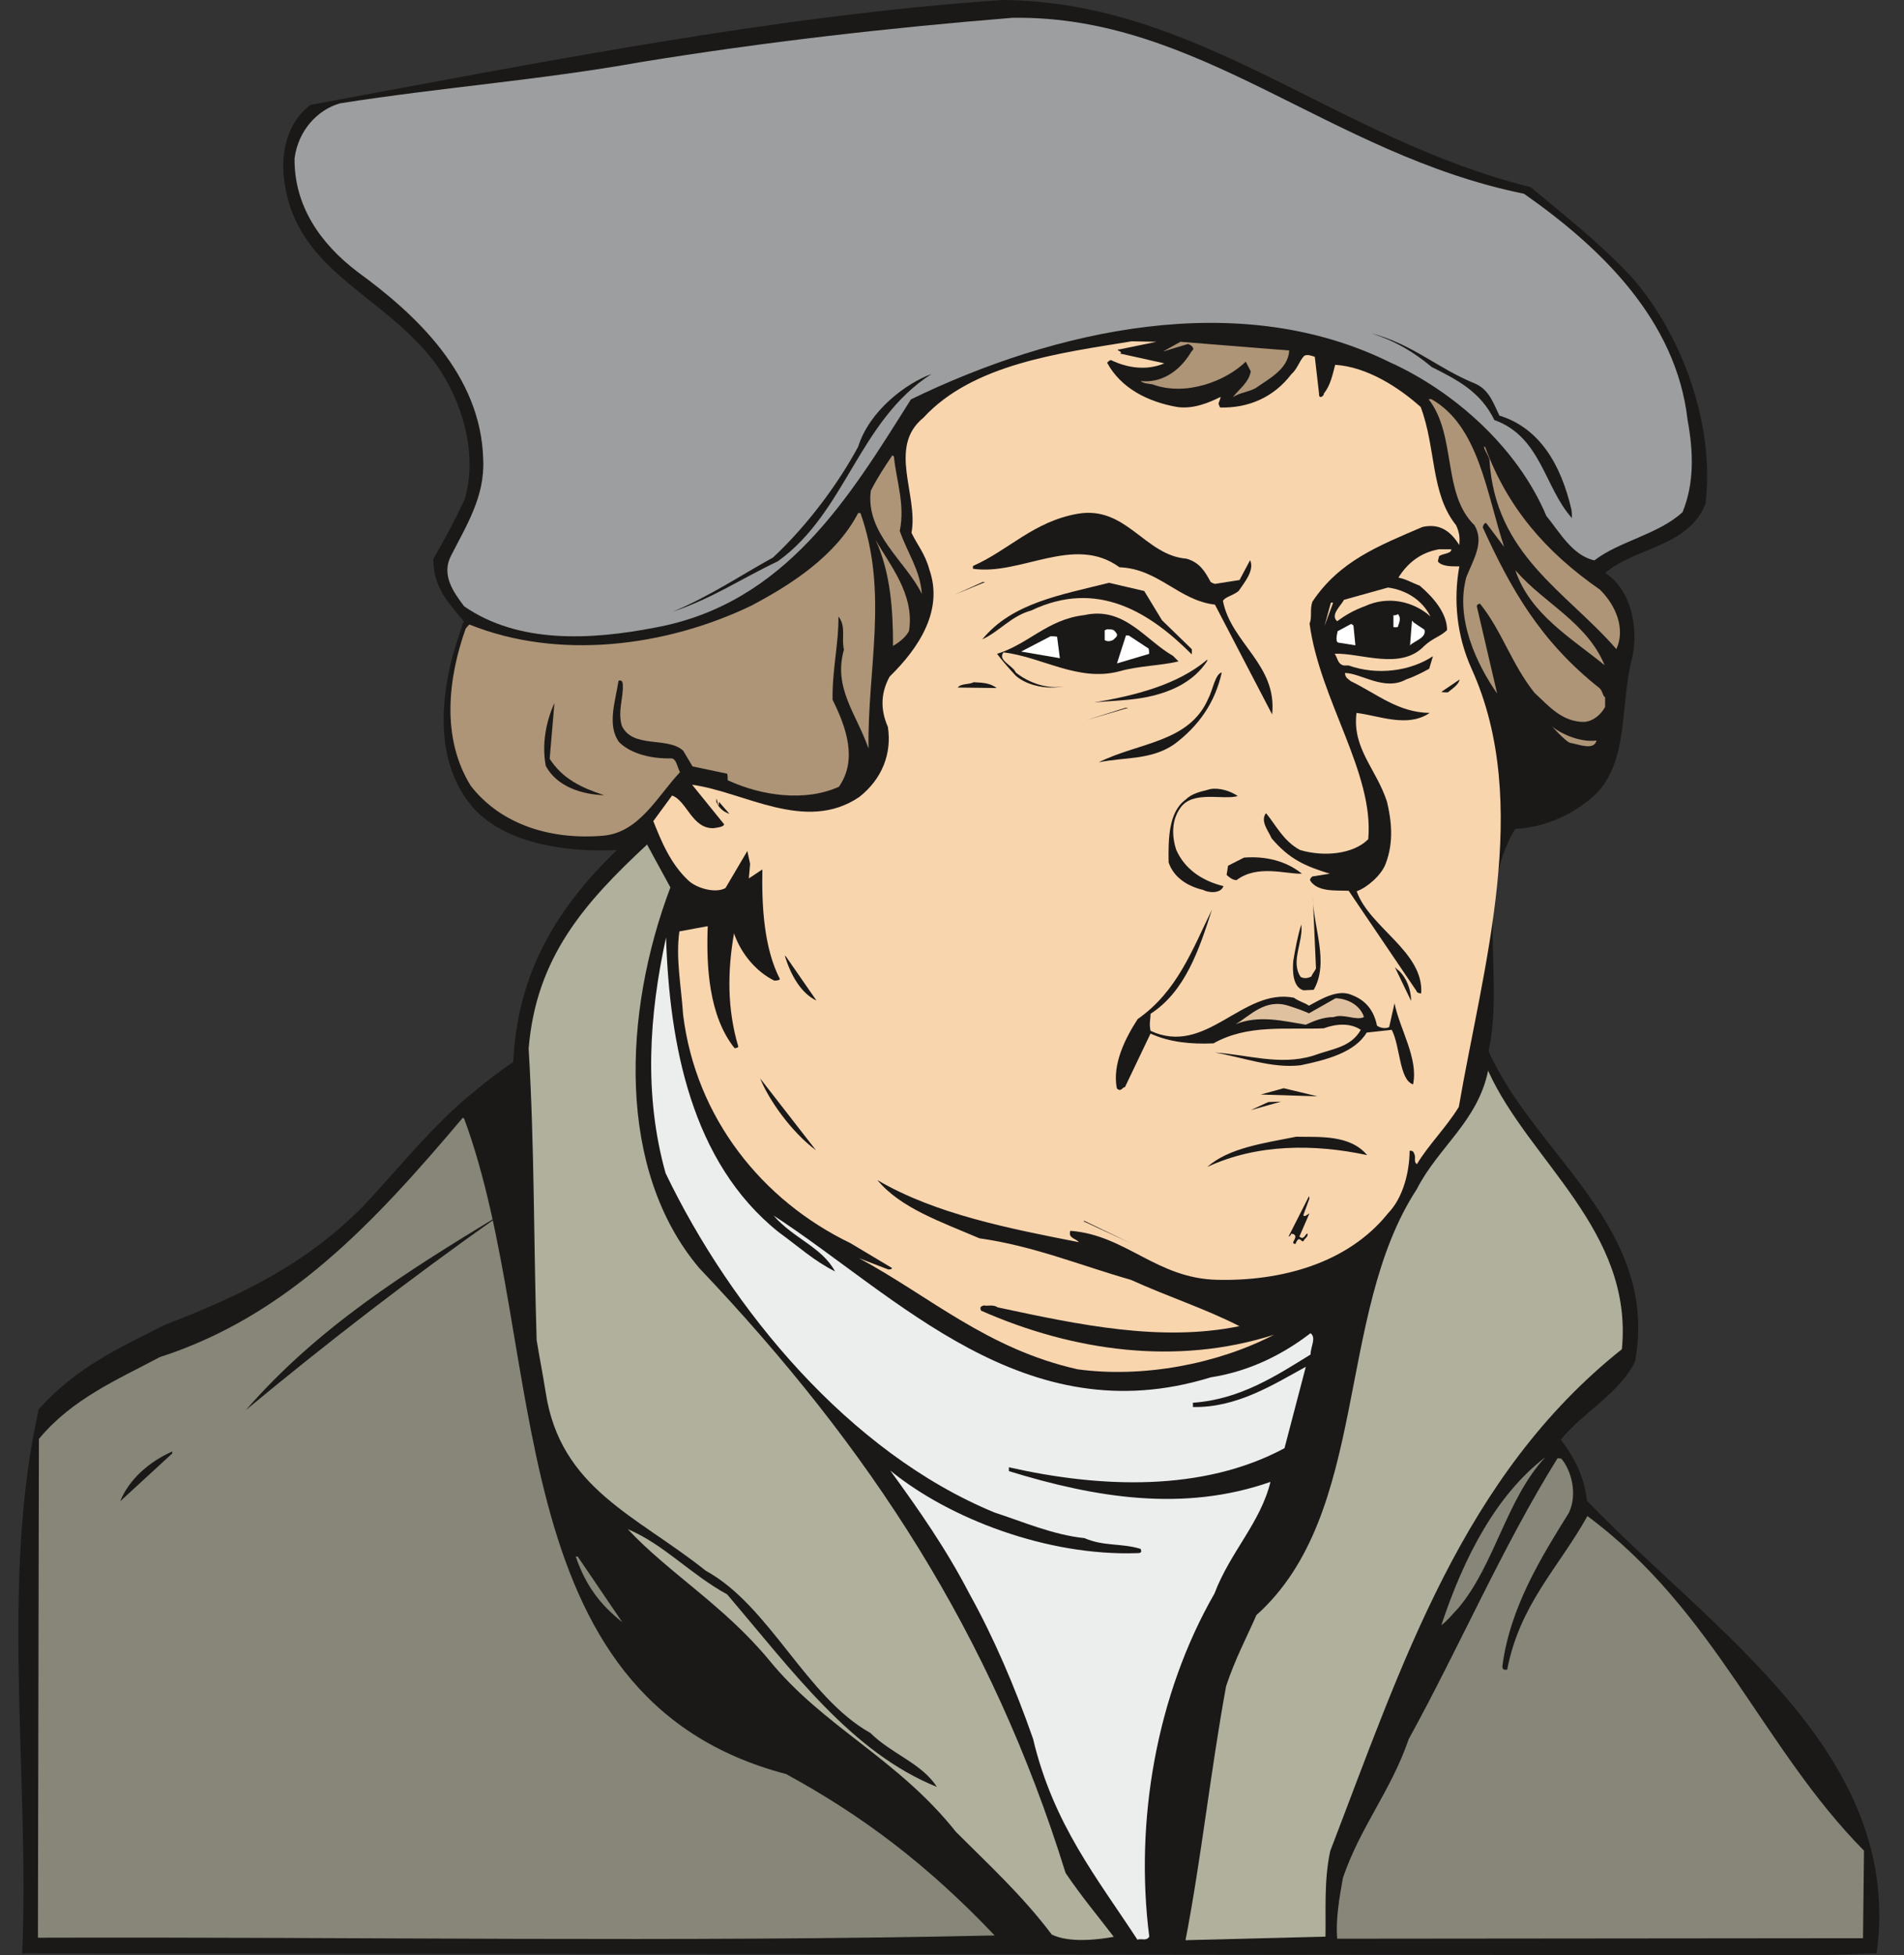 <svg xmlns="http://www.w3.org/2000/svg" xml:space="preserve" width="728.542" height="747.855" fill-rule="evenodd" stroke-linejoin="round" stroke-width="28.222" preserveAspectRatio="xMidYMid" version="1.2" viewBox="0 0 19276 19787"><rect x="0" y="0" width="19276" height="19787" fill="#333333" stroke="none"/><defs class="ClipPathGroup"><clipPath id="a" clipPathUnits="userSpaceOnUse"><path d="M0 0h19276v19787H0z"/></clipPath></defs><g class="SlideGroup"><g class="Slide" clip-path="url(#a)"><g class="Page"><g class="com.sun.star.drawing.ClosedBezierShape"><path fill="none" d="M186 0h18842v19789H186z" class="BoundingBox"/><path fill="#1B1918" d="M10150 0c1996 17 3378 1409 5347 1894 363 305 683 549 1023 912 493 562 844 1466 747 2290-168 439-719 444-1016 703 274 173 351 595 259 915-109 472-18 1077-429 1387-203 162-460 274-742 287-409 685-106 1511-269 2250 470 1052 1732 1788 1483 3142-162 328-541 523-751 790 134 178 236 364 264 618 1277 1326 3210 2560 2933 4580l-617 20-18157-20c76-1799-225-3770 168-5508 391-432 813-617 1277-853 796-305 1436-625 1999-1192 366-386 714-835 1141-1176 137-114 267-210 386-292 43-899 437-1554 1049-2144-488 23-1092-53-1435-406-442-483-356-1222-150-1808 15-36 15-69 38-97-152-188-315-345-310-637 125-214 211-381 315-597 145-489-43-1025-287-1370-515-699-1392-925-1531-1814-56-310 20-638 259-813C5427 640 7838 157 10150 0Z"/></g><g class="com.sun.star.drawing.ClosedBezierShape"><path fill="none" d="M2982 179h14147v6263H2982z" class="BoundingBox"/><path fill="#9C9E9F" d="M10252 180c1895-27 3200 1379 5177 1781 767 536 1541 1273 1656 2289 58 315 71 636-51 933-241 224-648 297-892 488-223-48-353-287-487-450-292-694-938-1263-1585-1555-1534-757-3406-325-4848 376-617 979-1265 2068-2593 2310-655 127-1384 162-1930-216-110-145-234-320-132-513 157-310 342-597 325-972-21-861-689-1475-1273-1900-378-287-642-670-637-1149 38-282 231-490 459-556 1034-163 2020-234 3043-417 1260-205 2512-347 3768-449Z"/></g><g class="com.sun.star.drawing.ClosedBezierShape"><path fill="none" d="M13884 3373h2031v1871h-2031z" class="BoundingBox"/><path fill="#1B1918" d="M13884 3373c426 114 665 353 1052 510 145 64 188 211 244 323 416 128 627 511 729 951 5 35 5 68 5 86-279-310-312-823-785-992-140-287-374-406-633-536-191-157-364-261-612-342Z"/></g><g class="com.sun.star.drawing.ClosedBezierShape"><path fill="none" d="M6614 3454h8581v10432H6614z" class="BoundingBox"/><path fill="#F9D5AE" d="m11458 3454 249 5-368 76c-69 5 43 23 0 43l449 99c-177 76-373 48-541-33-10 0-30 15-38 28 138 254 407 394 709 447 163 23 320-43 439-102 0 11-10 38-20 64 0 18 10 28 15 43 292 8 546-107 720-335 66-59 81-135 132-188 31-18 76 0 107 10l43 373c-5 66 56 18 48 0 66-81 89-190 115-292 325 21 645 229 866 427 157 417 99 874 358 1196 38 82 38 130 33 201-76-119-180-226-373-183-450 193-841 346-1115 757-28 86 0 152-28 221 104 775 655 1511 594 2182-150 152-450 181-691 109-169-91-245-254-344-373-63 81 28 185 56 254 179 212 341 283 590 359l-177 28c-8 10-23 15-23 40 76 120 259 99 391 105l686 1013c5 20 28 25 48 25 28-421-523-665-653-1033 107-38 249-163 292-275 87-224 59-445 15-631-109-335-353-536-309-899 233 28 515 153 741 0-322-5-533-193-800-322-23-23-53-28-58-82 162 0 399 188 622 64 97-33 173-76 231-107l38-127c-231 153-566 196-853 94h-51c-63-18-58-71-91-119 266-10 670 173 909-81 91-82 152-87 229-158 0-163-125-320-277-450-82-30-140-68-216-81 91-145 221-254 411-287h125c0 48-82 38-125 71 0 21-10 23-10 54 43 50 135 48 216 48-61 338-28 698 124 1036 618 1359 112 3031-129 4434-125 205-310 388-424 579-31-16-16-59-21-87-10-23-10-53-53-48-2 216-66 475-218 632-407 508-1083 689-1729 674-617-13-924-453-1488-496-25 76 56 76 86 115-691-135-1450-282-2039-628 233 282 642 422 1033 589 547 77 1014 272 1532 420 379 172 747 289 1100 469-795 163-1631-15-2446-190-51-33-104-10-142-20-28 10-44 15-28 53 932 411 1981 559 2966 244-574 297-1325 439-1986 350-919-205-1509-746-2216-1125l296 114c15 0 38 0 38-15l-420-251c-897-432-1565-1270-1694-2309-21-305-76-574-38-846l287-53c-16 411 12 909 271 1234 11 0 28 0 39-13-115-388-110-767-44-1148 69 201 221 386 407 478 15 0 48 0 58-15-162-315-185-737-178-1110l-137 91 13-147-28-131-221 375c-99 56-282 5-368-69-191-173-287-418-363-608l190-259c150 53 203 340 422 330 53-8 96-13 106-38l-325-401c526 71 1148 492 1692 124 232-183 331-439 290-709-86-195-63-363 18-510 297-290 546-671 402-1082-44-163-125-254-181-373 71-384-244-867 120-1164 502-546 1386-655 2110-774Z"/></g><g class="com.sun.star.drawing.ClosedBezierShape"><path fill="none" d="M11547 3459h1507v561h-1507z" class="BoundingBox"/><path fill="#AE9577" d="m11951 3459 1101 88c-10 189-206 286-340 381-82 43-154 43-230 91 61-81 158-143 181-260l-51-99c-201 196-605 354-944 230-53-10-81-5-121-34 215 24 389-102 496-268 13-25 38-53 38-53 0-26-25-43-53-54l-255 77 178-99Z"/></g><g class="com.sun.star.drawing.ClosedBezierShape"><path fill="none" d="M6810 3785h2621v2407H6810z" class="BoundingBox"/><path fill="#1B1918" d="M9430 3785c-742 477-862 1397-1555 1895-374 178-659 374-1065 511 368-153 671-358 1016-549 359-335 666-758 862-1121 115-368 488-643 742-736Z"/></g><g class="com.sun.star.drawing.ClosedBezierShape"><path fill="none" d="M14463 4039h1789v3268h-1789z" class="BoundingBox"/><path fill="#AE9577" d="M14490 4039c482 271 558 952 738 1496l-180-239c-16-15-36 25-36 43 280 613 579 1149 1180 1624 33 28 33 81 58 94v97c-41 76-117 144-211 152-226 0-356-158-504-295-233-292-330-627-551-901-5 0-28 0-33 25l206 884c-206-295-428-760-311-1181 77-187 181-354 82-522-331-322-178-904-465-1277h27Z"/></g><g class="com.sun.star.drawing.ClosedBezierShape"><path fill="none" d="M15024 4520h1378v2051h-1378z" class="BoundingBox"/><path fill="#AE9577" d="M15036 4525c224 608 608 1058 1160 1441 163 159 262 398 168 603-509-585-1229-953-1285-1919-5-31-85-154-43-125Z"/></g><g class="com.sun.star.drawing.ClosedBezierShape"><path fill="none" d="M8811 4608h524v1404h-524z" class="BoundingBox"/><path fill="#AE9577" d="M9050 4620c24 247 115 485 59 753 81 231 206 394 224 638-158-326-574-613-517-1045 76-148 142-244 218-358l16 12Z"/></g><g class="com.sun.star.drawing.ClosedBezierShape"><path fill="none" d="M4559 5192h4302v3274H4559z" class="BoundingBox"/><path fill="#AE9577" d="M8711 5192c287 807 69 1578 82 2383-125-356-359-612-249-1001-28-119 25-233-56-335 5 264-64 536-59 843 140 282 254 608 64 880-341 155-786 92-1126-66 0-23 0-48-5-66l-351-74-94-158c-155-147-513-18-622-254-43-153 18-282 10-414 0-41-20-48-43-41-31 206-120 452 7 623 122 119 328 168 529 163 50 5 56 81 86 140-226 239-409 607-772 642-527 46-1035-106-1345-503-301-481-232-1088-53-1591 15-22 38-43 38-43 900 363 1987 226 2853-190 403-212 857-504 1083-938h23Z"/></g><g class="com.sun.star.drawing.ClosedBezierShape"><path fill="none" d="M9849 5189h3036v2043H9849z" class="BoundingBox"/><path fill="#1B1918" d="M10912 5199c493-83 676 421 1100 455 136 38 189 135 240 227 5 15 30 22 48 28l249-39 107-201c48 105-64 234-117 313-66 51-132 56-158 99 82 427 552 646 498 1149l-579-1111c-369-43-570-363-966-378-460-336-997 86-1484 15v-28c368-163 612-450 1062-529Z"/></g><g class="com.sun.star.drawing.ClosedBezierShape"><path fill="none" d="M8865 5464h348v1074h-348z" class="BoundingBox"/><path fill="#AE9577" d="M8865 5464c137 248 397 547 338 921-28 56-89 109-162 152 0-364-24-737-176-1073Z"/></g><g class="com.sun.star.drawing.ClosedBezierShape"><path fill="none" d="M15342 5773h904v960h-904z" class="BoundingBox"/><path fill="#AE9577" d="M15357 5788c283 321 710 514 888 944-341-278-754-517-903-959l15 15Z"/></g><g class="com.sun.star.drawing.PolyPolygonShape"><path fill="none" d="M9672 5890h304v127h-304z" class="BoundingBox"/><path fill="#1B1918" d="M9949 5890h26l-303 125 277-125Z"/></g><g class="com.sun.star.drawing.ClosedBezierShape"><path fill="none" d="M9944 5898h2123v726H9944z" class="BoundingBox"/><path fill="#1B1918" d="m11227 5898 357 83 180 296 302 293v53c-426-427-958-763-1625-445-205 56-320 211-497 293 302-369 790-449 1283-573Z"/></g><g class="com.sun.star.drawing.ClosedBezierShape"><path fill="none" d="M13513 5946h971v342h-971z" class="BoundingBox"/><path fill="#F9D5AE" d="M14052 5946c186 25 348 129 430 293-171-154-430-212-662-105-119 44-200 92-282 153-75-61 38-158 69-217l445-124Z"/></g><g class="com.sun.star.drawing.ClosedBezierShape"><path fill="none" d="M13409 6096h88v241h-88z" class="BoundingBox"/><path fill="#F9D5AE" d="m13496 6101-87 235 64-235c23-9 13 0 23 0Z"/></g><g class="com.sun.star.drawing.ClosedBezierShape"><path fill="none" d="M14107 6215h66v135h-66z" class="BoundingBox"/><path fill="#FFF" d="m14156 6215 5 12c25 37 0 85-10 119 0 0-29 5-44 0v-119c15 0 25 0 49-12Z"/></g><g class="com.sun.star.drawing.ClosedBezierShape"><path fill="none" d="M10094 6210h1839v750h-1839z" class="BoundingBox"/><path fill="#1B1918" d="M10977 6225c405-91 614 250 898 412l56 56c-163 43-401 43-607 103-413 104-771-146-1164-194-66 78 96 134 124 204 130 104 325 175 493 137-148 38-369 5-493-104-81-87-142-159-190-222 320-99 510-349 883-392Z"/></g><g class="com.sun.star.drawing.ClosedBezierShape"><path fill="none" d="M14275 6281h150v251h-150z" class="BoundingBox"/><path fill="#FFF" d="m14314 6301 107 72c23 81-97 110-146 158l20-250 19 20Z"/></g><g class="com.sun.star.drawing.ClosedBezierShape"><path fill="none" d="M13531 6314h193v218h-193z" class="BoundingBox"/><path fill="#FFF" d="m13679 6314 23 15 20 202-175-28c-26-10-15-69-5-115l137-74Z"/></g><g class="com.sun.star.drawing.ClosedBezierShape"><path fill="none" d="M11184 6368h127v123h-127z" class="BoundingBox"/><path fill="#FFF" d="M11209 6368c13 0 52 0 67 10 15 15 20 17 33 43 0 24-13 29-38 54-5 3-49 28-87 3v-100l25-10Z"/></g><g class="com.sun.star.drawing.ClosedBezierShape"><path fill="none" d="M11308 6430h327v285h-327z" class="BoundingBox"/><path fill="#FFF" d="m11427 6431 202 133c5 25 5 43 5 53l-326 97 91-283h28Z"/></g><g class="com.sun.star.drawing.ClosedBezierShape"><path fill="none" d="M10337 6439h394v223h-394z" class="BoundingBox"/><path fill="#FFF" d="M10636 6439c12 0 45 0 66 5l28 217-392-67 298-155Z"/></g><g class="com.sun.star.drawing.ClosedBezierShape"><path fill="none" d="M11074 6675h1150v436h-1150z" class="BoundingBox"/><path fill="#1B1918" d="M12223 6687c-140 217-379 326-652 375-177 30-340 30-497 48 416-71 846-178 1149-435v12Z"/></g><g class="com.sun.star.drawing.ClosedBezierShape"><path fill="none" d="M11123 6805h1247v911h-1247z" class="BoundingBox"/><path fill="#1B1918" d="M12369 6805c-68 309-236 544-481 727-234 162-506 129-765 183 402-203 920-198 1111-649 44-81 67-244 135-261Z"/></g><g class="com.sun.star.drawing.ClosedBezierShape"><path fill="none" d="M14592 6876h187v132h-187z" class="BoundingBox"/><path fill="#1B1918" d="M14778 6876c-13 54-66 87-120 131-16 0-54 0-66-5l186-126Z"/></g><g class="com.sun.star.drawing.ClosedBezierShape"><path fill="none" d="M9695 6904h396v60h-396z" class="BoundingBox"/><path fill="#1B1918" d="M9858 6904c81 5 164 5 232 59l-395-5c38-44 112-27 163-54Z"/></g><g class="com.sun.star.drawing.ClosedBezierShape"><path fill="none" d="M5510 7115h609v934h-609z" class="BoundingBox"/><path fill="#1B1918" d="m5613 7115-48 564c129 201 318 292 552 369-221-8-474-82-591-295-42-217 0-448 87-638Z"/></g><g class="com.sun.star.drawing.PolyPolygonShape"><path fill="none" d="M10997 7163h427v126h-427z" class="BoundingBox"/><path fill="#1B1918" d="M11395 7163h28l-425 125 397-125Z"/></g><g class="com.sun.star.drawing.ClosedBezierShape"><path fill="none" d="M15702 7343h462v211h-462z" class="BoundingBox"/><path fill="#AE9577" d="M15702 7343c93 82 298 174 461 151-25 105-179 39-270 23-56-23-191-181-191-174Z"/></g><g class="com.sun.star.drawing.ClosedBezierShape"><path fill="none" d="M11829 7981h703v1049h-703z" class="BoundingBox"/><path fill="#1B1918" d="M12256 7985c86-14 199 18 275 71-145 44-456-61-581 120-91 125-86 288-43 422 86 197 262 316 479 370-28 81-158 66-206 38-163-38-299-130-349-278-4-239 0-509 170-634 74-71 156-81 255-109Z"/></g><g class="com.sun.star.drawing.ClosedBezierShape"><path fill="none" d="M7251 8084h135v154h-135z" class="BoundingBox"/><path fill="#1B1918" d="m7279 8115 106 121c-51-15-106-54-133-121 0-112 22 121 27 0Z"/></g><g class="com.sun.star.drawing.ClosedBezierShape"><path fill="none" d="M5352 8545h5925v11090H5352z" class="BoundingBox"/><path fill="#B1B09C" d="m6555 8555 232 426c-480 1268-547 2859 292 3852 1728 1819 2957 3701 3709 6122 158 234 320 427 488 646-168 30-450 63-628-23-297-394-630-699-970-1039-594-747-1336-1057-1891-1738-459-554-1011-877-1432-1326 368 155 637 459 1006 660 670 786 1263 1601 2124 1949-152-239-462-335-673-546-651-363-1017-1286-1667-1642-699-559-1473-828-1621-1808-30-191-63-351-91-526-31-986-21-1943-81-2950 76-927 568-1478 1201-2067l2 10Z"/></g><g class="com.sun.star.drawing.ClosedBezierShape"><path fill="none" d="M12418 8676h764v233h-764z" class="BoundingBox"/><path fill="#1B1918" d="M12595 8679c217-17 424 33 586 163-162 6-450-96-662 65-38 0-71-25-101-53l15-93 162-82Z"/></g><g class="com.sun.star.drawing.ClosedBezierShape"><path fill="none" d="M13090 9058h281v965h-281z" class="BoundingBox"/><path fill="#1B1918" d="M13290 9058c0 321 172 676 10 959l-103 5c-108-30-113-188-104-298 23-135 43-244 81-368 23 175-113 378-5 532 49 22 83 5 108-6 8-27 28-43 46-81l-33-743Z"/></g><g class="com.sun.star.drawing.ClosedBezierShape"><path fill="none" d="M11297 9204h3021v1828h-3021z" class="BoundingBox"/><path fill="#1B1918" d="M12270 9205c-130 406-272 829-622 1055 0 61-16 94 0 172 564 263 929-437 1451-335 61 43 114 51 152 81 110-58 293-177 440-106 140 53 221 162 249 307 20 18 81 38 124 15l54-241c53 264 243 557 188 821-140-43-130-388-216-552l-254 28c-120 202-412 278-671 331-292 33-580-81-867-129 330 20 656 134 992 33 210-76 383-84 487-263-114-76-261-58-376-15-388 15-768-43-1116 152-231 10-447-12-637-99l-259 542c-28 0-38 54-82 13-49-244 87-512 211-702 399-279 551-697 752-1108Z"/></g><g class="com.sun.star.drawing.ClosedBezierShape"><path fill="none" d="M6592 9487h6704v10144H6592z" class="BoundingBox"/><path fill="#ECEDED" d="M6743 9487c34 1076 254 2273 1138 2981 206 150 361 293 573 399-135-249-418-330-623-566 1253 815 2541 2220 4426 1638 407-63 742-241 1011-447 61 48 0 135 0 216-335 206-708 455-1191 488v43c444 10 818-229 1143-407l-216 824c-828 445-1868 402-2790 193v39c879 271 1772 416 2648 109-102 416-407 708-567 1130-591 1029-808 2311-660 3472-29 49-82 15-120 31-402-617-851-1164-1057-2035-188-536-401-1029-645-1468-236-455-508-843-800-1245 597 488 1592 867 2497 836 48 0 48-13 38-43-201-61-369-23-569-109-320-33-628-168-910-259-1473-607-2670-2059-3331-3435-222-795-166-1601 5-2385Z"/></g><g class="com.sun.star.drawing.ClosedBezierShape"><path fill="none" d="M7944 9670h323v457h-323z" class="BoundingBox"/><path fill="#1B1918" d="m7957 9680 309 446c-153-71-261-255-321-456l12 10Z"/></g><g class="com.sun.star.drawing.ClosedBezierShape"><path fill="none" d="M14122 9789h165v342h-165z" class="BoundingBox"/><path fill="#1B1918" d="M14144 9809c88 66 142 201 142 321l-164-341 22 20Z"/></g><g class="com.sun.star.drawing.ClosedBezierShape"><path fill="none" d="M12510 10102h1300v269h-1300z" class="BoundingBox"/><path fill="#E0C19F" d="M13522 10102c125 5 249 72 287 191-81 39-205-38-307 0-115 0-207 44-283 77-228-38-476-100-709-5 149-87 297-263 536-186 87 28 130 43 206 76l270-153Z"/></g><g class="com.sun.star.drawing.ClosedBezierShape"><path fill="none" d="M12002 10833h4428v8803h-4428z" class="BoundingBox"/><path fill="#B1B09C" d="M15071 10848c416 907 1465 1610 1349 2806-1613 1283-2226 3189-2953 5079-63 297-43 579-48 866l-1417 36c160-826 254-1715 411-2571 91-274 203-482 307-719 1148-1028 795-3044 1624-4311 214-422 618-686 722-1201l5 15Z"/></g><g class="com.sun.star.drawing.PolyPolygonShape"><path fill="none" d="M14133 10876h7v289h-7z" class="BoundingBox"/></g><g class="com.sun.star.drawing.ClosedBezierShape"><path fill="none" d="M7696 10914h566v728h-566z" class="BoundingBox"/><path fill="#1B1918" d="m7696 10914 565 727c-250-185-479-512-565-727Z"/></g><g class="com.sun.star.drawing.PolyPolygonShape"><path fill="none" d="M12763 11013h576v83h-576z" class="BoundingBox"/><path fill="#1B1918" d="m12996 11013 342 82-575-18 233-64Z"/></g><g class="com.sun.star.drawing.PolyPolygonShape"><path fill="none" d="M12662 11148h309v88h-309z" class="BoundingBox"/><path fill="#1B1918" d="m12840 11153 130-5-308 87 178-82Z"/></g><g class="com.sun.star.drawing.ClosedBezierShape"><path fill="none" d="M384 11311h9687v8313H384z" class="BoundingBox"/><path fill="#878678" d="M4699 11321c859 2321 307 5858 3260 6633 772 421 1427 914 2111 1633-3191 71-6466 13-9686 23l10-5048c335-404 785-595 1224-828 1293-417 2169-1359 3068-2423l13 10Z"/></g><g class="com.sun.star.drawing.ClosedBezierShape"><path fill="none" d="M12222 11504h1621v307h-1621z" class="BoundingBox"/><path fill="#1B1918" d="M13122 11504c231 5 542-25 719 186-536-115-1116-115-1619 120 215-191 564-240 900-306Z"/></g><g class="com.sun.star.drawing.ClosedBezierShape"><path fill="none" d="M13045 12106h213v486h-213z" class="BoundingBox"/><path fill="#1B1918" d="m13257 12128-62 169c8 25 39-5 62-18l-102 235c43 38 54-13 79-33 18 33-25 48-39 81-25 0 0 0-43-23-25 13-25 28-38 51-49-8 0-38 0-76 0 0 0-28-42-28-2 0-2 23-27 28l207-408 5 22Z"/></g><g class="com.sun.star.drawing.ClosedBezierShape"><path fill="none" d="M2489 12311h2547v1960H2489z" class="BoundingBox"/><path fill="#1B1918" d="M5022 12326c-866 612-1683 1240-2533 1944 741-849 1629-1401 2546-1959l-13 15Z"/></g><g class="com.sun.star.drawing.PolyPolygonShape"><path fill="none" d="M10969 12355h481v228h-481z" class="BoundingBox"/><path fill="#1B1918" d="m10977 12355 472 227-479-222 7-5Z"/></g><g class="com.sun.star.drawing.ClosedBezierShape"><path fill="none" d="M14592 14747h1054v1701h-1054z" class="BoundingBox"/><path fill="#878678" d="M15645 14747c-397 426-511 1088-881 1527-63 66-117 135-172 173 228-686 554-1317 1053-1700Z"/></g><g class="com.sun.star.drawing.ClosedBezierShape"><path fill="none" d="M13534 14756h5339v4865h-5339z" class="BoundingBox"/><path fill="#878678" d="M15807 14762c107 127 163 368 76 548-276 445-596 954-673 1553 0 38 23 38 49 33 127-660 520-1030 812-1553 1293 959 1777 2353 2800 3386l-10 886-5323 5c-17-188 20-406 58-617 181-526 483-872 666-1403 521-948 953-1955 1507-2843l38 5Z"/></g><g class="com.sun.star.drawing.ClosedBezierShape"><path fill="none" d="M1217 14689h529v505h-529z" class="BoundingBox"/><path fill="#1B1918" d="m1744 14709-527 484c86-216 288-398 527-504v20Z"/></g><g class="com.sun.star.drawing.ClosedBezierShape"><path fill="none" d="M5829 15753h472v666h-472z" class="BoundingBox"/><path fill="#878678" d="m5849 15753 451 664c-227-181-370-371-471-664h20Z"/></g></g></g></g></svg>
